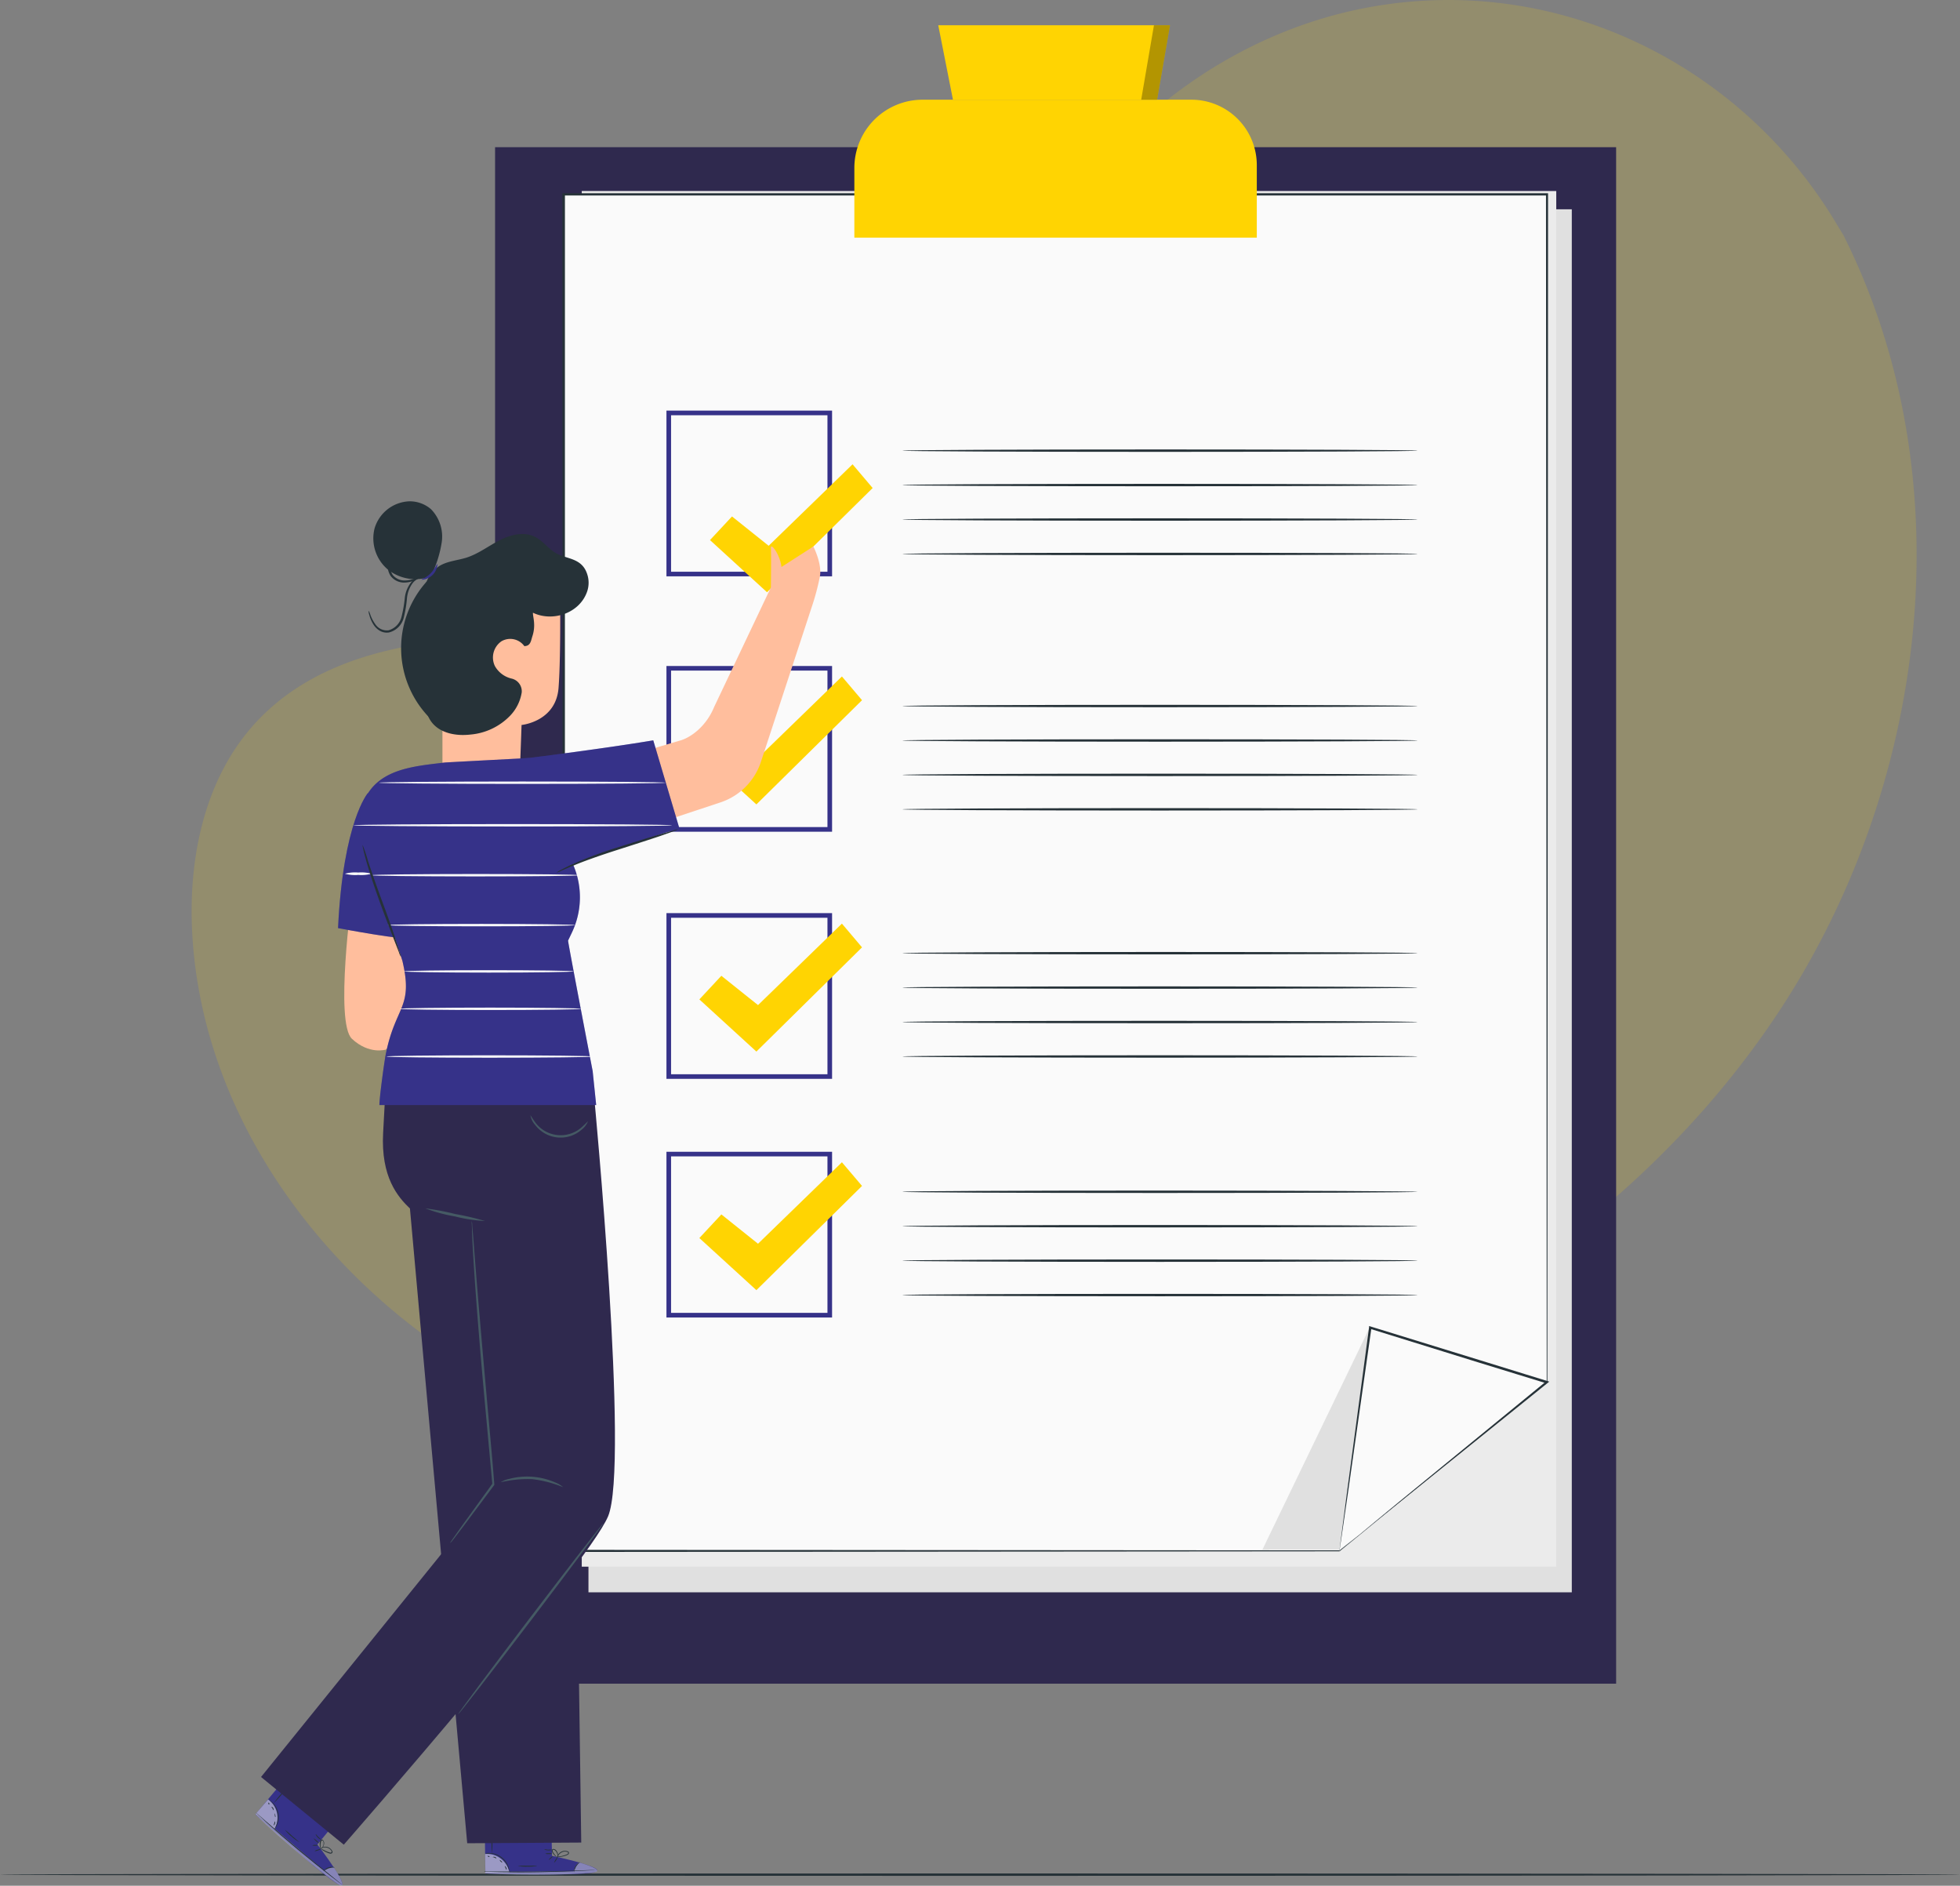 <svg id="Groupe_240" data-name="Groupe 240" xmlns="http://www.w3.org/2000/svg" xmlns:xlink="http://www.w3.org/1999/xlink" width="624" height="600.198" viewBox="0 0 624 600.198">
  <rect x="0" y="0" width="624" height="600.198" fill="#808080" stroke="none"/>
  <defs>
    <clipPath id="clip-path">
      <rect id="Rectangle_147" data-name="Rectangle 147" width="624" height="600.198" fill="none"/>
    </clipPath>
    <clipPath id="clip-path-3">
      <rect id="Rectangle_137" data-name="Rectangle 137" width="549.186" height="468.076" fill="none"/>
    </clipPath>
    <clipPath id="clip-path-4">
      <rect id="Rectangle_139" data-name="Rectangle 139" width="9.169" height="23.694" fill="none"/>
    </clipPath>
    <clipPath id="clip-path-5">
      <rect id="Rectangle_140" data-name="Rectangle 140" width="7.756" height="5.913" fill="none"/>
    </clipPath>
    <clipPath id="clip-path-6">
      <rect id="Rectangle_141" data-name="Rectangle 141" width="35.68" height="3.851" fill="none"/>
    </clipPath>
    <clipPath id="clip-path-7">
      <rect id="Rectangle_142" data-name="Rectangle 142" width="6.859" height="9.537" fill="none"/>
    </clipPath>
    <clipPath id="clip-path-8">
      <rect id="Rectangle_143" data-name="Rectangle 143" width="27.683" height="23.08" fill="none"/>
    </clipPath>
    <clipPath id="clip-path-9">
      <rect id="Rectangle_144" data-name="Rectangle 144" width="22.894" height="46.285" fill="none"/>
    </clipPath>
    <clipPath id="clip-path-10">
      <rect id="Rectangle_145" data-name="Rectangle 145" width="101.51" height="116.073" fill="none"/>
    </clipPath>
  </defs>
  <g id="Groupe_239" data-name="Groupe 239" clip-path="url(#clip-path)">
    <g id="Groupe_238" data-name="Groupe 238">
      <g id="Groupe_237" data-name="Groupe 237" clip-path="url(#clip-path)">
        <g id="Groupe_215" data-name="Groupe 215" transform="translate(61.002)" opacity="0.15">
          <g id="Groupe_214" data-name="Groupe 214">
            <g id="Groupe_213" data-name="Groupe 213" clip-path="url(#clip-path-3)">
              <path id="Tracé_210" data-name="Tracé 210" d="M567.347,74.871c39.294,78.294,26.859,177.1-22.237,249.629S414.3,444,328.4,461.089c-61.326,12.215-127.287,9.728-183.315-18.014S45.011,359.5,41.641,297.053c-1.28-23.547,3.723-48.566,19.456-66.226,25.137-28.109,68.037-29.11,105.727-27.962s80.561.28,105.815-27.727c19.4-21.516,22.252-52.731,32.48-79.84C322.5,49.2,364.444,13.207,412.642,3.023A140.9,140.9,0,0,1,432.936.271c52.981-3.311,103.3,23.974,131.114,69.17Z" transform="translate(-41.45 0)" fill="#ffd402"/>
            </g>
          </g>
        </g>
        <path id="Tracé_211" data-name="Tracé 211" d="M624,405.557c0,.206-139.723.383-312,.383s-312-.177-312-.383,139.694-.383,312.074-.383S624,405.351,624,405.557" transform="translate(0 191.12)" fill="#263238"/>
        <rect id="Rectangle_138" data-name="Rectangle 138" width="356.901" height="489.045" transform="translate(157.619 46.85)" fill="#2f294e"/>
        <path id="Tracé_212" data-name="Tracé 212" d="M440.36,485.464H127.3V45.264H440.36v440.2Z" transform="translate(60.047 21.351)" fill="#e0e0e0"/>
        <path id="Tracé_213" data-name="Tracé 213" d="M436.1,479.159H125.85V41.314H436.1V479.159Z" transform="translate(59.363 19.488)" fill="#ebebeb"/>
        <path id="Tracé_214" data-name="Tracé 214" d="M404.619,444.736l-35.733,29.1H121.92V42.064H434.98v378.05Z" transform="translate(57.509 19.842)" fill="#fafafa"/>
        <path id="Tracé_215" data-name="Tracé 215" d="M404.741,444.819s.633-.545,1.913-1.589l5.725-4.68,22.649-18.44v.088c0-62.106-.118-200.151-.221-378.05l.339.353H122.087l.383-.383c0,162.328,0,312.074-.088,431.767l-.294-.309,246.966.177h-.088l26.844-21.766,6.726-5.431c1.472-1.207,2.252-1.8,2.252-1.8l-2.208,1.84-6.726,5.578L369.1,474.046l-247.054.206h-.309v-.309c0-119.693,0-269.439-.074-431.767v-.383h313.8v.338c-.1,177.958-.191,315.944-.221,378.05L412.5,438.534l-5.754,4.812Z" transform="translate(57.387 19.714)" fill="#263238"/>
        <path id="Tracé_216" data-name="Tracé 216" d="M206.542,21.564h85.579a20.824,20.824,0,0,1,20.825,20.825V65.479H184.82V43.272a21.722,21.722,0,0,1,21.722-21.708" transform="translate(87.179 10.172)" fill="#ffd402"/>
        <path id="Tracé_217" data-name="Tracé 217" d="M207.65,29.159,202.97,5.464h73.776L272.64,29.159Z" transform="translate(95.741 2.577)" fill="#ffd402"/>
        <path id="Tracé_218" data-name="Tracé 218" d="M196.9,141.55H144.17V88.8H196.9Zm-51.259-1.472h49.788v-49.8H145.642Z" transform="translate(68.005 41.889)" fill="#363289"/>
        <path id="Tracé_219" data-name="Tracé 219" d="M359.211,97.587c0,.206-36.719.383-81.988.383s-82-.177-82-.383,36.7-.383,82-.383,81.988.162,81.988.383" transform="translate(92.085 45.851)" fill="#263238"/>
        <path id="Tracé_220" data-name="Tracé 220" d="M359.211,105.027c0,.221-36.719.383-81.988.383s-82-.162-82-.383,36.7-.383,82-.383,81.988.177,81.988.383" transform="translate(92.085 49.36)" fill="#263238"/>
        <path id="Tracé_221" data-name="Tracé 221" d="M359.211,112.477c0,.206-36.719.383-81.988.383s-82-.177-82-.383,36.7-.383,82-.383,81.988.177,81.988.383" transform="translate(92.085 52.875)" fill="#263238"/>
        <path id="Tracé_222" data-name="Tracé 222" d="M359.211,119.927c0,.206-36.719.383-81.988.383s-82-.177-82-.383,36.7-.383,82-.383,81.988.147,81.988.383" transform="translate(92.085 56.389)" fill="#263238"/>
        <path id="Tracé_223" data-name="Tracé 223" d="M196.9,196.78H144.17V144.034H196.9Zm-51.259-1.472h49.788v-49.8H145.642Z" transform="translate(68.005 67.941)" fill="#363289"/>
        <path id="Tracé_224" data-name="Tracé 224" d="M151.29,170.425l7.005-7.52,11.671,9.331L196.677,146.3l6.4,7.55-33.628,33.172Z" transform="translate(71.363 69.011)" fill="#ffd402"/>
        <path id="Tracé_225" data-name="Tracé 225" d="M359.211,152.817c0,.206-36.719.383-81.988.383s-82-.177-82-.383,36.7-.383,82-.383,81.988.177,81.988.383" transform="translate(92.085 71.903)" fill="#263238"/>
        <path id="Tracé_226" data-name="Tracé 226" d="M359.211,160.267c0,.206-36.719.383-81.988.383s-82-.177-82-.383,36.7-.383,82-.383,81.988.162,81.988.383" transform="translate(92.085 75.417)" fill="#263238"/>
        <path id="Tracé_227" data-name="Tracé 227" d="M359.211,167.707c0,.221-36.719.383-81.988.383s-82-.162-82-.383,36.7-.383,82-.383,81.988.177,81.988.383" transform="translate(92.085 78.926)" fill="#263238"/>
        <path id="Tracé_228" data-name="Tracé 228" d="M359.211,175.157c0,.206-36.719.383-81.988.383s-82-.177-82-.383,36.7-.383,82-.383,81.988.177,81.988.383" transform="translate(92.085 82.441)" fill="#263238"/>
        <path id="Tracé_229" data-name="Tracé 229" d="M196.9,250.23H144.17V197.484H196.9Zm-51.259-1.472h49.788v-49.8H145.642Z" transform="translate(68.005 93.153)" fill="#363289"/>
        <path id="Tracé_230" data-name="Tracé 230" d="M151.29,223.875l7.005-7.52,11.671,9.331,26.711-25.931,6.4,7.55-33.628,33.172Z" transform="translate(71.363 94.224)" fill="#ffd402"/>
        <path id="Tracé_231" data-name="Tracé 231" d="M359.211,206.267c0,.206-36.719.383-81.988.383s-82-.177-82-.383,36.7-.383,82-.383,81.988.162,81.988.383" transform="translate(92.085 97.115)" fill="#263238"/>
        <path id="Tracé_232" data-name="Tracé 232" d="M359.211,213.707c0,.221-36.719.383-81.988.383s-82-.162-82-.383,36.7-.383,82-.383,81.988.177,81.988.383" transform="translate(92.085 100.625)" fill="#263238"/>
        <path id="Tracé_233" data-name="Tracé 233" d="M359.211,221.157c0,.221-36.719.383-81.988.383s-82-.162-82-.383,36.7-.383,82-.383,81.988.177,81.988.383" transform="translate(92.085 104.139)" fill="#263238"/>
        <path id="Tracé_234" data-name="Tracé 234" d="M359.211,228.607c0,.206-36.719.383-81.988.383s-82-.177-82-.383,36.7-.383,82-.383,81.988.177,81.988.383" transform="translate(92.085 107.653)" fill="#263238"/>
        <path id="Tracé_235" data-name="Tracé 235" d="M196.9,301.84H144.17V249.094H196.9Zm-51.259-1.472h49.788v-49.8H145.642Z" transform="translate(68.005 117.497)" fill="#363289"/>
        <path id="Tracé_236" data-name="Tracé 236" d="M151.29,275.485l7.005-7.52,11.671,9.331,26.711-25.931,6.4,7.535-33.628,33.172Z" transform="translate(71.363 118.568)" fill="#ffd402"/>
        <path id="Tracé_237" data-name="Tracé 237" d="M359.211,257.867c0,.221-36.719.383-81.988.383s-82-.162-82-.383,36.7-.383,82-.383,81.988.235,81.988.383" transform="translate(92.085 121.455)" fill="#263238"/>
        <path id="Tracé_238" data-name="Tracé 238" d="M359.211,265.317c0,.206-36.719.383-81.988.383s-82-.177-82-.383,36.7-.383,82-.383,81.988.177,81.988.383" transform="translate(92.085 124.969)" fill="#263238"/>
        <path id="Tracé_239" data-name="Tracé 239" d="M359.211,272.767c0,.206-36.719.383-81.988.383s-82-.177-82-.383,36.7-.383,82-.383,81.988.162,81.988.383" transform="translate(92.085 128.483)" fill="#263238"/>
        <path id="Tracé_240" data-name="Tracé 240" d="M359.211,280.207c0,.221-36.719.383-81.988.383s-82-.162-82-.383,36.7-.383,82-.383,81.988.177,81.988.383" transform="translate(92.085 131.992)" fill="#263238"/>
        <path id="Tracé_241" data-name="Tracé 241" d="M307.4,286.874l-34.32,71.083h24.5Z" transform="translate(128.811 135.318)" fill="#e0e0e0"/>
        <path id="Tracé_242" data-name="Tracé 242" d="M289.73,358.227l9.816-71.083,56.278,17.366Z" transform="translate(136.665 135.445)" fill="#fafafa"/>
        <path id="Tracé_243" data-name="Tracé 243" d="M289.73,358.4l18.926-15.585,46.932-38.426.132.648-21.737-6.682-34.482-10.7.456-.294c-2.943,20.6-5.46,38.338-7.241,50.906-1.781,12.23-2.693,18.543-2.943,20.133a2.969,2.969,0,0,1,0-.324l.132-.971c.118-.927.28-2.222.5-3.871.456-3.458,1.1-8.418,1.928-14.717,1.707-12.671,4.091-30.494,6.873-51.318v-.412l.4.118,34.57,10.655,21.722,6.711.677.206-.545.442c-19,15.32-35.615,28.713-47.506,38.264L294.645,354.32l-3.709,2.943-.942.751Z" transform="translate(136.665 135.275)" fill="#263238"/>
        <g id="Groupe_218" data-name="Groupe 218" transform="translate(363.318 8.041)" opacity="0.3">
          <g id="Groupe_217" data-name="Groupe 217">
            <g id="Groupe_216" data-name="Groupe 216" clip-path="url(#clip-path-4)">
              <path id="Tracé_244" data-name="Tracé 244" d="M250.932,5.464,246.87,29.159h5.063l4.106-23.694h-6.461" transform="translate(-246.87 -5.464)"/>
            </g>
          </g>
        </g>
        <path id="Tracé_245" data-name="Tracé 245" d="M106.357,200.5h0a13.246,13.246,0,0,0,14.2-12.212c.012-.157.021-.315.026-.474.28-7.211.53-14.5.53-14.5s10.92-1.015,11.774-11.774.427-35.748.427-35.748A37.63,37.63,0,0,0,95.26,128.24l.662,38.029V186.74c.015,6.8,3.591,13.245,10.434,13.76" transform="translate(44.934 57.435)" fill="#ffbe9d"/>
        <path id="Tracé_246" data-name="Tracé 246" d="M123.882,151.258a5.547,5.547,0,0,0-7.358-1.619,6.286,6.286,0,0,0-2.09,7.859,8.244,8.244,0,0,0,5.3,4,4.15,4.15,0,0,1,3.252,4.415,13.841,13.841,0,0,1-3.8,7.52,19.924,19.924,0,0,1-12.509,5.887c-4.606.545-9.875-.412-12.554-4.194-1.957-2.752-2.09-6.358-2.163-9.728q-.249-11.949-.5-23.9A34.87,34.87,0,0,1,92,132.92a11.538,11.538,0,0,1,4.533-7.094c2.634-1.737,5.96-1.884,8.948-2.84,3.753-1.222,6.932-3.694,10.434-5.489s7.785-2.87,11.3-1.1c2.531,1.266,4.224,3.782,6.667,5.18,3.5,1.987,8.256,1.472,9.949,6.682a8.65,8.65,0,0,1,0,5.489c-2.369,6.991-11.023,9.816-17.263,6.8-.118,1.177,1.045,3.812-.206,7.55-.4,1.207-.53,3.017-2.4,3.061" transform="translate(43.112 54.477)" fill="#263238"/>
        <path id="Tracé_247" data-name="Tracé 247" d="M99.067,132.3a36.784,36.784,0,0,0,3.473-10.861,12.451,12.451,0,0,0-3.4-10.493,10.307,10.307,0,0,0-7.123-2.517,12.037,12.037,0,0,0-10.861,8.609,12.951,12.951,0,0,0,4.415,13.245,14.087,14.087,0,0,0,14.011,1.825" transform="translate(38.095 51.141)" fill="#263238"/>
        <path id="Tracé_248" data-name="Tracé 248" d="M96.282,121.995a5.328,5.328,0,0,1-5.122,5c0-.221,1.589-.648,2.943-2.06s1.972-3,2.178-2.943" transform="translate(43 57.544)" fill="#363289"/>
        <path id="Tracé_249" data-name="Tracé 249" d="M96.18,126.945a10.061,10.061,0,0,1-2.943,2.134,8.461,8.461,0,0,1-3.856,1.1,5.4,5.4,0,0,1-4.518-2.031,5.958,5.958,0,0,1-.795-4.886,9.471,9.471,0,0,1,1.81-3.576,10.993,10.993,0,0,1,2.561-2.575,34.991,34.991,0,0,1-2.119,2.943,9.64,9.64,0,0,0-1.56,3.414,5.39,5.39,0,0,0,.721,4.283,4.829,4.829,0,0,0,3.9,1.766,8.428,8.428,0,0,0,3.62-.883,31.578,31.578,0,0,1,3.179-1.692" transform="translate(39.555 55.242)" fill="#263238"/>
        <path id="Tracé_250" data-name="Tracé 250" d="M79.751,135.6a5.1,5.1,0,0,1,.515,1.192,11.963,11.963,0,0,0,1.6,3.091,4.415,4.415,0,0,0,4.224,1.943,5.888,5.888,0,0,0,4.077-4.106,41.354,41.354,0,0,0,1.1-6.269,9.725,9.725,0,0,1,2.06-4.96,5.476,5.476,0,0,1,3.149-1.8,2.059,2.059,0,0,1,1.325.118,6.356,6.356,0,0,0-1.266.177,5.4,5.4,0,0,0-2.8,1.854,9.593,9.593,0,0,0-1.781,4.709,37.143,37.143,0,0,1-1.074,6.417,6.446,6.446,0,0,1-4.665,4.548,4.416,4.416,0,0,1-2.943-.559,6.088,6.088,0,0,1-1.854-1.751,10.706,10.706,0,0,1-1.472-3.311,3.436,3.436,0,0,1-.206-1.3" transform="translate(37.617 58.79)" fill="#263238"/>
        <path id="Tracé_251" data-name="Tracé 251" d="M76.926,193.793s-5.519,40.354,0,45.475,10.8,3.414,10.8,3.414l10.493-8.83,2.06-40.119Z" transform="translate(35.129 91.384)" fill="#ffbe9d"/>
        <path id="Tracé_252" data-name="Tracé 252" d="M153.59,124.535l7.005-7.52,11.671,9.331,26.711-25.931,6.4,7.55-33.628,33.172Z" transform="translate(72.448 47.365)" fill="#ffd402"/>
        <path id="Tracé_253" data-name="Tracé 253" d="M195.092,118.194l-10.155,6.52c-.456-4.018-3.517-7.991-3.37-5.975s0,12.48,0,12.48l-18.087,38.1c-2.458,6.034-7.447,9.831-11.17,10.729l-16.939,5.033,6.608,22.355,23.547-7.8A20.268,20.268,0,0,0,178.4,186.731L194.591,137.4a76.858,76.858,0,0,0,2.59-9.713c.706-4.135-2.09-9.492-2.09-9.492" transform="translate(63.854 55.752)" fill="#ffbe9d"/>
        <path id="Tracé_254" data-name="Tracé 254" d="M126.288,404.982l-.265-11.288-21.163.339.191,16.527,1.325.074c5.887.221,29.743.751,33.628-.486,4.327-1.4-13.716-5.166-13.716-5.166" transform="translate(49.462 185.705)" fill="#363289"/>
        <g id="Groupe_221" data-name="Groupe 221" transform="translate(154.44 590.072)" opacity="0.5">
          <g id="Groupe_220" data-name="Groupe 220">
            <g id="Groupe_219" data-name="Groupe 219" clip-path="url(#clip-path-5)">
              <path id="Tracé_255" data-name="Tracé 255" d="M112.7,406.859a7.362,7.362,0,0,0-2.782-4.415,7.112,7.112,0,0,0-4.974-1.472l.088,5.887Z" transform="translate(-104.94 -400.946)" fill="#fff"/>
            </g>
          </g>
        </g>
        <g id="Groupe_224" data-name="Groupe 224" transform="translate(154.455 592.85)" opacity="0.4">
          <g id="Groupe_223" data-name="Groupe 223">
            <g id="Groupe_222" data-name="Groupe 222" clip-path="url(#clip-path-6)">
              <path id="Tracé_256" data-name="Tracé 256" d="M135,402.834s6.328,1.707,5.563,2.767-24.931,1.472-35.615.648v-.471l28.2-.191s.692-2.679,1.854-2.752" transform="translate(-104.95 -402.834)" fill="#fff"/>
            </g>
          </g>
        </g>
        <path id="Tracé_257" data-name="Tracé 257" d="M104.794,405.013h1.413l3.856.1c3.252.074,7.741.1,12.7,0s9.463-.235,12.7-.4l3.856-.221,1.045-.074h-1.06l-3.841.147c-3.252.1-7.741.25-12.7.324s-9.448,0-12.7,0H104.75Z" transform="translate(49.41 190.766)" fill="#263238"/>
        <path id="Tracé_258" data-name="Tracé 258" d="M124.172,405.985a7.883,7.883,0,0,1,.692-1.84,8.773,8.773,0,0,1,1.28-1.472,3.443,3.443,0,0,0-1.972,3.341Z" transform="translate(58.568 189.941)" fill="#263238"/>
        <path id="Tracé_259" data-name="Tracé 259" d="M119.893,403.4a4.458,4.458,0,0,0,.662-.809c.309-.486.486-.927.427-.957s-.353.324-.648.809-.5.927-.442.957" transform="translate(56.549 189.449)" fill="#263238"/>
        <path id="Tracé_260" data-name="Tracé 260" d="M118.723,402.633a3.38,3.38,0,0,0,.736-.515c.368-.339.6-.648.559-.692s-.383.177-.736.5-.618.648-.559.706" transform="translate(55.997 189.349)" fill="#263238"/>
        <path id="Tracé_261" data-name="Tracé 261" d="M117.96,400.941a2.309,2.309,0,0,0,1.1.118,2.386,2.386,0,0,0,1.1-.132,2.777,2.777,0,0,0-1.1-.118,2.428,2.428,0,0,0-1.1.133" transform="translate(55.642 189.054)" fill="#263238"/>
        <path id="Tracé_262" data-name="Tracé 262" d="M117.69,399.944a2.289,2.289,0,0,0,1.236.339,2.244,2.244,0,0,0,1.28-.191,6.5,6.5,0,0,0-1.266,0,6.873,6.873,0,0,0-1.251-.147" transform="translate(55.514 188.653)" fill="#263238"/>
        <path id="Tracé_263" data-name="Tracé 263" d="M120.37,402.182a3.739,3.739,0,0,0,1.354,0,7.994,7.994,0,0,0,1.472-.339,4.429,4.429,0,0,0,.824-.353.676.676,0,0,0,.339-.427.559.559,0,0,0-.221-.544,2.517,2.517,0,0,0-3.076.78,2.7,2.7,0,0,0-.427.912.861.861,0,0,0,0,.368,4.328,4.328,0,0,1,.6-1.163,2.553,2.553,0,0,1,1.148-.78,2.16,2.16,0,0,1,1.634.088c.206.162.132.412-.1.559a4.429,4.429,0,0,1-.765.339,9.57,9.57,0,0,1-1.472.383c-.809.132-1.31.132-1.31.177" transform="translate(56.778 188.814)" fill="#263238"/>
        <path id="Tracé_264" data-name="Tracé 264" d="M121.179,402.479a1.308,1.308,0,0,0,.147-.942,2.359,2.359,0,0,0-.4-.986,1.368,1.368,0,0,0-1.133-.677.529.529,0,0,0-.414.624v.009a1.467,1.467,0,0,0,.235.6,3.506,3.506,0,0,0,.662.809,1.92,1.92,0,0,0,.78.545,9.062,9.062,0,0,1-.648-.662,5.462,5.462,0,0,1-.589-.809c-.191-.28-.324-.795,0-.868s.692.294.9.559a2.37,2.37,0,0,1,.412.883,5.252,5.252,0,0,1,.044.912" transform="translate(56.307 188.62)" fill="#263238"/>
        <path id="Tracé_265" data-name="Tracé 265" d="M105.02,400.951h1.56a6.639,6.639,0,0,1,5.607,4.327c.338.9.383,1.472.427,1.472a1.043,1.043,0,0,0,0-.427,6.361,6.361,0,0,0-.25-1.133,6.461,6.461,0,0,0-5.769-4.415,5.289,5.289,0,0,0-1.163,0,1.141,1.141,0,0,0-.412.177" transform="translate(49.538 189.029)" fill="#263238"/>
        <path id="Tracé_266" data-name="Tracé 266" d="M106.465,394.884a34.2,34.2,0,0,0-.118,4.341,35.653,35.653,0,0,0,.132,4.415,34.272,34.272,0,0,0,.118-4.415,39.582,39.582,0,0,0-.132-4.341" transform="translate(50.153 186.266)" fill="#263238"/>
        <path id="Tracé_267" data-name="Tracé 267" d="M111.99,403.559a12.711,12.711,0,0,0,3.105.25,11.315,11.315,0,0,0,3.091-.294c0-.074-1.472,0-3.091,0a28.4,28.4,0,0,0-3.105.044" transform="translate(52.825 190.322)" fill="#263238"/>
        <path id="Tracé_268" data-name="Tracé 268" d="M109.18,403.566s.118.294.25.618.235.589.309.589.1-.339-.074-.706-.442-.544-.486-.5" transform="translate(51.5 190.358)" fill="#263238"/>
        <path id="Tracé_269" data-name="Tracé 269" d="M108.09,402.268a1.312,1.312,0,0,0,.324.486c.235.221.442.353.486.309s-.088-.28-.309-.486-.442-.368-.5-.309" transform="translate(50.986 189.743)" fill="#263238"/>
        <path id="Tracé_270" data-name="Tracé 270" d="M106.56,401.68a1.482,1.482,0,0,1,.618.162c.309.162.53.265.589.221s-.118-.339-.515-.456a.863.863,0,0,0-.692.074" transform="translate(50.264 189.419)" fill="#263238"/>
        <path id="Tracé_271" data-name="Tracé 271" d="M105.48,401.43a.514.514,0,0,0,.265.235c.177.059.338.074.368,0s-.1-.177-.28-.235-.339-.074-.353,0" transform="translate(49.755 189.33)" fill="#263238"/>
        <path id="Tracé_272" data-name="Tracé 272" d="M74.981,406.056l7.182-8.727L65.886,383.774,55.26,396.431l.942.912c4.283,3.988,22.075,19.971,25.814,21.56,4.194,1.781-7.035-12.848-7.035-12.848" transform="translate(26.066 181.025)" fill="#363289"/>
        <g id="Groupe_227" data-name="Groupe 227" transform="translate(81.488 572.732)" opacity="0.5">
          <g id="Groupe_226" data-name="Groupe 226">
            <g id="Groupe_225" data-name="Groupe 225" clip-path="url(#clip-path-7)">
              <path id="Tracé_273" data-name="Tracé 273" d="M61.257,398.7a7.355,7.355,0,0,0,.809-5.2,7.092,7.092,0,0,0-2.826-4.342l-3.871,4.518Z" transform="translate(-55.37 -389.164)" fill="#fff"/>
            </g>
          </g>
        </g>
        <g id="Groupe_230" data-name="Groupe 230" transform="translate(81.326 577.118)" opacity="0.4">
          <g id="Groupe_229" data-name="Groupe 229">
            <g id="Groupe_228" data-name="Groupe 228" clip-path="url(#clip-path-8)">
              <path id="Tracé_274" data-name="Tracé 274" d="M80.264,409.5s3.679,5.431,2.414,5.725-19.9-15.188-27.418-22.738l.324-.339,21.5,18.249s2.193-1.648,3.179-.9" transform="translate(-55.26 -392.144)" fill="#fff"/>
            </g>
          </g>
        </g>
        <path id="Tracé_275" data-name="Tracé 275" d="M55.31,391.994l.25.265.765.721,2.855,2.59c2.414,2.163,5.8,5.122,9.61,8.3s7.358,5.99,9.89,7.991l3.061,2.34.839.618.309.206-.28-.25-.809-.662-2.943-2.4c-2.546-2.031-6.034-4.857-9.846-8.036s-7.211-6.107-9.654-8.241l-2.943-2.531-.795-.692Z" transform="translate(26.09 184.903)" fill="#263238"/>
        <path id="Tracé_276" data-name="Tracé 276" d="M69.94,405.173a7.9,7.9,0,0,1,1.737-.957,9.963,9.963,0,0,1,1.943-.294,3.214,3.214,0,0,0-3.679,1.251" transform="translate(32.991 190.444)" fill="#263238"/>
        <path id="Tracé_277" data-name="Tracé 277" d="M68.06,400.546c0,.074.486,0,1.03-.191s.986-.368.957-.442-.486,0-1.03.191a2.46,2.46,0,0,0-.957.442" transform="translate(32.104 188.625)" fill="#263238"/>
        <path id="Tracé_278" data-name="Tracé 278" d="M67.56,399.167a3.174,3.174,0,0,0,.9.1c.5-.015.883-.088.883-.162s-.412-.118-.9-.1a1.977,1.977,0,0,0-.883.162" transform="translate(31.868 188.208)" fill="#263238"/>
        <path id="Tracé_279" data-name="Tracé 279" d="M67.86,397.652a4.978,4.978,0,0,0,.765.809,2.949,2.949,0,0,0,.927.633,4.724,4.724,0,0,0-.765-.824c-.471-.4-.868-.736-.927-.618" transform="translate(32.009 187.56)" fill="#263238"/>
        <path id="Tracé_280" data-name="Tracé 280" d="M68.28,396.707a3.059,3.059,0,0,0,1.81,1.751,9.776,9.776,0,0,0-.912-.868c-.486-.471-.765-.971-.9-.883" transform="translate(32.208 187.121)" fill="#263238"/>
        <path id="Tracé_281" data-name="Tracé 281" d="M69.268,399.762a3.688,3.688,0,0,0,1.045.868,7.439,7.439,0,0,0,1.325.677,4.135,4.135,0,0,0,.854.28.719.719,0,0,0,.53-.118.528.528,0,0,0,.191-.544,2.5,2.5,0,0,0-2.84-1.472,2.294,2.294,0,0,0-.927.412,1,1,0,0,0-.265.25,3.937,3.937,0,0,1,1.222-.486,2.449,2.449,0,0,1,1.383.162,2.135,2.135,0,0,1,1.177,1.119.342.342,0,0,1-.442.368,4.884,4.884,0,0,1-.795-.25,8.449,8.449,0,0,1-1.31-.618,4.974,4.974,0,0,1-1.148-.648" transform="translate(32.632 188.394)" fill="#263238"/>
        <path id="Tracé_282" data-name="Tracé 282" d="M69.47,400.819a1.6,1.6,0,0,0,.736-.618,2.43,2.43,0,0,0,.353-1,1.472,1.472,0,0,0-.427-1.266.545.545,0,0,0-.736.221,1.473,1.473,0,0,0-.206.6,4.279,4.279,0,0,0,0,1.045,1.942,1.942,0,0,0,.235.927V399.8a4.963,4.963,0,0,1,.088-1c0-.339.265-.809.574-.648s.324.677.324,1.015a2.31,2.31,0,0,1-.28.927,4.337,4.337,0,0,1-.662.721" transform="translate(32.622 187.675)" fill="#263238"/>
        <path id="Tracé_283" data-name="Tracé 283" d="M58.06,389.164a8.094,8.094,0,0,1,1.163,1.03,6.858,6.858,0,0,1,1.722,3.267,6.785,6.785,0,0,1-.294,3.679c-.338.912-.706,1.4-.662,1.472a1.407,1.407,0,0,0,.28-.339,5.108,5.108,0,0,0,.545-1.015,6.433,6.433,0,0,0,.383-3.8,6.5,6.5,0,0,0-1.84-3.341,5.525,5.525,0,0,0-.912-.721,1.171,1.171,0,0,0-.383-.235" transform="translate(27.387 183.568)" fill="#263238"/>
        <path id="Tracé_284" data-name="Tracé 284" d="M64.861,385.514a36.12,36.12,0,0,0-2.943,3.223,41.113,41.113,0,0,0-2.737,3.385,32.307,32.307,0,0,0,2.943-3.208,42.734,42.734,0,0,0,2.737-3.4" transform="translate(27.915 181.846)" fill="#263238"/>
        <path id="Tracé_285" data-name="Tracé 285" d="M61.62,395.716a12.178,12.178,0,0,0,2.178,2.208,11.571,11.571,0,0,0,2.546,1.8s-1.074-.883-2.369-1.987a23.525,23.525,0,0,0-2.355-2.016" transform="translate(29.066 186.655)" fill="#263238"/>
        <path id="Tracé_286" data-name="Tracé 286" d="M59.578,393.9s-.1.294-.191.633-.221.589-.162.633.294-.177.412-.574.015-.706-.059-.692" transform="translate(27.929 185.804)" fill="#263238"/>
        <path id="Tracé_287" data-name="Tracé 287" d="M59.517,392.2c-.074,0-.1.265-.074.574s.1.559.177.559.1-.265,0-.574-.029-.559-.1-.559" transform="translate(28.034 185.002)" fill="#263238"/>
        <path id="Tracé_288" data-name="Tracé 288" d="M58.71,390.769c0,.074.191.25.353.53s.235.559.309.559.118-.339-.088-.692-.545-.456-.574-.4" transform="translate(27.693 184.318)" fill="#263238"/>
        <path id="Tracé_289" data-name="Tracé 289" d="M58.06,389.856v.368a.272.272,0,0,0,.28.235c.059-.029,0-.206,0-.368a.272.272,0,0,0-.28-.235" transform="translate(27.387 183.892)" fill="#263238"/>
        <path id="Tracé_290" data-name="Tracé 290" d="M118.458,238.673s-7.049,29.817-5.048,35.718,14.908,9.3,14.908,9.3l-.442,81.664-71.407,88.3L82.813,475.2s77.323-88.434,84.137-104.491S162.535,237.3,162.535,237.3Z" transform="translate(26.637 111.936)" fill="#2f294e"/>
        <path id="Tracé_291" data-name="Tracé 291" d="M142.492,229.974l3.488,248.011-36.307.221L91.438,276.171c-3.856-3.679-9.286-9.978-8.536-24.033l.883-16.321Z" transform="translate(39.072 108.478)" fill="#2f294e"/>
        <path id="Tracé_292" data-name="Tracé 292" d="M97.37,366.534a1.672,1.672,0,0,1,.206-.368c.191-.265.412-.6.692-1.015l2.693-3.812,9.86-13.657v.191c-.795-8.609-1.751-19.044-2.782-30.3-1.325-14.717-2.384-28.109-3.017-37.808-.324-4.842-.53-8.757-.648-11.465,0-1.3-.088-2.34-.1-3.135a4.35,4.35,0,0,1,0-1.089,7.509,7.509,0,0,1,.132,1.089c0,.78.147,1.825.25,3.12.221,2.782.515,6.667.9,11.45.765,9.669,1.913,23.017,3.238,37.764.986,11.3,1.987,21.722,2.649,30.376v.191l-10.081,13.481-2.84,3.723-.765.957c-.309.235-.383.324-.383.309" transform="translate(45.929 124.563)" fill="#455a64"/>
        <path id="Tracé_293" data-name="Tracé 293" d="M111.024,265.366a49.369,49.369,0,0,1-9.625-1.472,49.281,49.281,0,0,1-9.389-2.561,81.277,81.277,0,0,1,9.551,1.81,85.148,85.148,0,0,1,9.463,2.222" transform="translate(43.401 123.271)" fill="#455a64"/>
        <path id="Tracé_294" data-name="Tracé 294" d="M128.207,322.733a36.918,36.918,0,0,0-9.8-2.561,36.99,36.99,0,0,0-10.1.986,8,8,0,0,1,2.826-1.1,22.235,22.235,0,0,1,14.482,1.133,8.452,8.452,0,0,1,2.59,1.545" transform="translate(51.09 150.63)" fill="#455a64"/>
        <path id="Tracé_295" data-name="Tracé 295" d="M145.366,329.424c.162.132-10.052,13.849-22.826,30.626s-23.268,30.3-23.429,30.185,10.052-13.849,22.826-30.641,23.268-30.3,23.429-30.17" transform="translate(46.749 155.388)" fill="#455a64"/>
        <path id="Tracé_296" data-name="Tracé 296" d="M133.073,243.1a6.238,6.238,0,0,1-2.046,2.708,10.142,10.142,0,0,1-14.309-.946c-.172-.2-.338-.4-.5-.614a5.977,5.977,0,0,1-1.472-3.076A29.265,29.265,0,0,0,116.6,243.9a10.081,10.081,0,0,0,14.055,1.472,31.348,31.348,0,0,0,2.414-2.266" transform="translate(54.127 113.761)" fill="#455a64"/>
        <path id="Tracé_297" data-name="Tracé 297" d="M96.629,169.925a31.671,31.671,0,0,1-1.722-44.151" transform="translate(40.931 59.327)" fill="#263238"/>
        <path id="Tracé_298" data-name="Tracé 298" d="M82.652,171.494s-7.888,8.918-9.522,43.018c0,0,22.473,4.268,22.885,3.046s-13.363-46.064-13.363-46.064" transform="translate(34.495 80.893)" fill="#363289"/>
        <g id="Groupe_233" data-name="Groupe 233" transform="translate(107.625 252.387)" opacity="0.3">
          <g id="Groupe_232" data-name="Groupe 232">
            <g id="Groupe_231" data-name="Groupe 231" clip-path="url(#clip-path-9)">
              <path id="Tracé_299" data-name="Tracé 299" d="M82.652,171.494s-7.888,8.918-9.522,43.018c0,0,22.473,4.268,22.885,3.046s-13.363-46.064-13.363-46.064" transform="translate(-73.13 -171.494)" fill="#363289"/>
            </g>
          </g>
        </g>
        <path id="Tracé_300" data-name="Tracé 300" d="M84.021,276.187h69.008L151.91,265.4s-7.888-41-7.829-41.546l1.236-2.6a26,26,0,0,0,.309-21.708l33.849-11.553L171.2,160.114c-15.335,2.575-38.514,5.475-38.514,5.475l-3.444.28s-23.93,1.251-24.445,1.31c-10.008,1.221-21.649,1.987-25.9,12.7-2.281,5.725-.118,14.32,3.606,23.179l8.83,27.226c3.532,14.967-2.1,14.246-5.21,29.316-.5,2.266-2.149,14.5-2.1,16.586" transform="translate(36.776 75.525)" fill="#363289"/>
        <g id="Groupe_236" data-name="Groupe 236" transform="translate(114.741 235.639)" opacity="0.3">
          <g id="Groupe_235" data-name="Groupe 235">
            <g id="Groupe_234" data-name="Groupe 234" clip-path="url(#clip-path-10)">
              <path id="Tracé_301" data-name="Tracé 301" d="M84.021,276.187h69.008L151.91,265.4s-7.888-41-7.829-41.546l1.236-2.6a26,26,0,0,0,.309-21.708l33.849-11.553L171.2,160.114c-15.335,2.575-38.514,5.475-38.514,5.475l-3.444.28s-23.93,1.251-24.445,1.31c-10.008,1.221-21.649,1.987-25.9,12.7-2.281,5.725-.118,14.32,3.606,23.179l8.83,27.226c3.532,14.967-2.1,14.246-5.21,29.316-.5,2.266-2.149,14.5-2.1,16.586" transform="translate(-77.965 -160.114)" fill="#363289"/>
            </g>
          </g>
        </g>
        <path id="Tracé_302" data-name="Tracé 302" d="M159.09,179.364a7.524,7.524,0,0,1-1.472.633c-.971.353-2.4.839-4.165,1.472-3.532,1.192-8.448,2.767-13.863,4.5s-10.3,3.458-13.687,4.871c-1.737.706-3.105,1.325-4.062,1.737a6.306,6.306,0,0,1-1.472.589,7.33,7.33,0,0,1,1.383-.868c.927-.486,2.266-1.192,3.974-1.957a134.234,134.234,0,0,1,13.672-5.092c5.431-1.737,10.3-3.238,13.937-4.3,1.781-.53,3.238-.942,4.238-1.222a6.267,6.267,0,0,1,1.516-.368" transform="translate(56.778 84.606)" fill="#263238"/>
        <path id="Tracé_303" data-name="Tracé 303" d="M173.205,169.4c0,.206-20.412.383-45.623.383S81.96,169.6,81.96,169.4s20.4-.383,45.623-.383,45.623.177,45.623.383" transform="translate(38.66 79.724)" fill="#fafafa"/>
        <path id="Tracé_304" data-name="Tracé 304" d="M177.875,178.607c0,.206-22.708.383-50.715.383s-50.7-.177-50.7-.383,22.694-.383,50.7-.383,50.715.177,50.715.383" transform="translate(36.066 84.068)" fill="#fafafa"/>
        <path id="Tracé_305" data-name="Tracé 305" d="M83.082,189.1a12.251,12.251,0,0,1-4.239.383,12.17,12.17,0,0,1-4.224-.383,12.169,12.169,0,0,1,4.224-.383,12.25,12.25,0,0,1,4.239.383" transform="translate(35.198 88.997)" fill="#fafafa"/>
        <path id="Tracé_306" data-name="Tracé 306" d="M146.625,189.407c0,.206-14.849.383-33.157.383s-33.157-.177-33.157-.383,14.835-.383,33.157-.383,33.157.162,33.157.383" transform="translate(37.882 89.162)" fill="#fafafa"/>
        <path id="Tracé_307" data-name="Tracé 307" d="M143.45,200.2c0,.221-13.334.383-29.758.383s-29.772-.162-29.772-.383,13.319-.383,29.772-.383,29.758.177,29.758.383" transform="translate(39.585 94.252)" fill="#fafafa"/>
        <path id="Tracé_308" data-name="Tracé 308" d="M141.382,210.207c0,.206-12.068.383-26.962.383s-26.991-.177-26.991-.383,12.083-.383,26.991-.383,26.962.162,26.962.383" transform="translate(41.241 98.974)" fill="#fafafa"/>
        <path id="Tracé_309" data-name="Tracé 309" d="M144.2,218.3c0,.221-12.922.383-28.86.383s-28.86-.162-28.86-.383,12.922-.383,28.86-.383,28.86.177,28.86.383" transform="translate(40.792 102.79)" fill="#fafafa"/>
        <path id="Tracé_310" data-name="Tracé 310" d="M149.287,228.617c0,.221-14.717.383-32.834.383s-32.834-.162-32.834-.383,14.717-.383,32.834-.383,32.834.177,32.834.383" transform="translate(39.443 107.658)" fill="#fafafa"/>
        <path id="Tracé_311" data-name="Tracé 311" d="M90.66,218.344a4.606,4.606,0,0,1-.618-1.354l-1.472-3.768c-1.222-3.179-2.943-7.565-4.709-12.465s-3.252-9.375-4.18-12.657c-.456-1.648-.809-2.943-1-3.915a6.313,6.313,0,0,1-.25-1.472,51.776,51.776,0,0,1,1.766,5.225c1.06,3.238,2.6,7.682,4.415,12.568s3.4,9.3,4.415,12.539c.545,1.619.957,2.943,1.222,3.856a5.857,5.857,0,0,1,.412,1.442" transform="translate(36.995 86.186)" fill="#263238"/>
      </g>
    </g>
  </g>
</svg>
